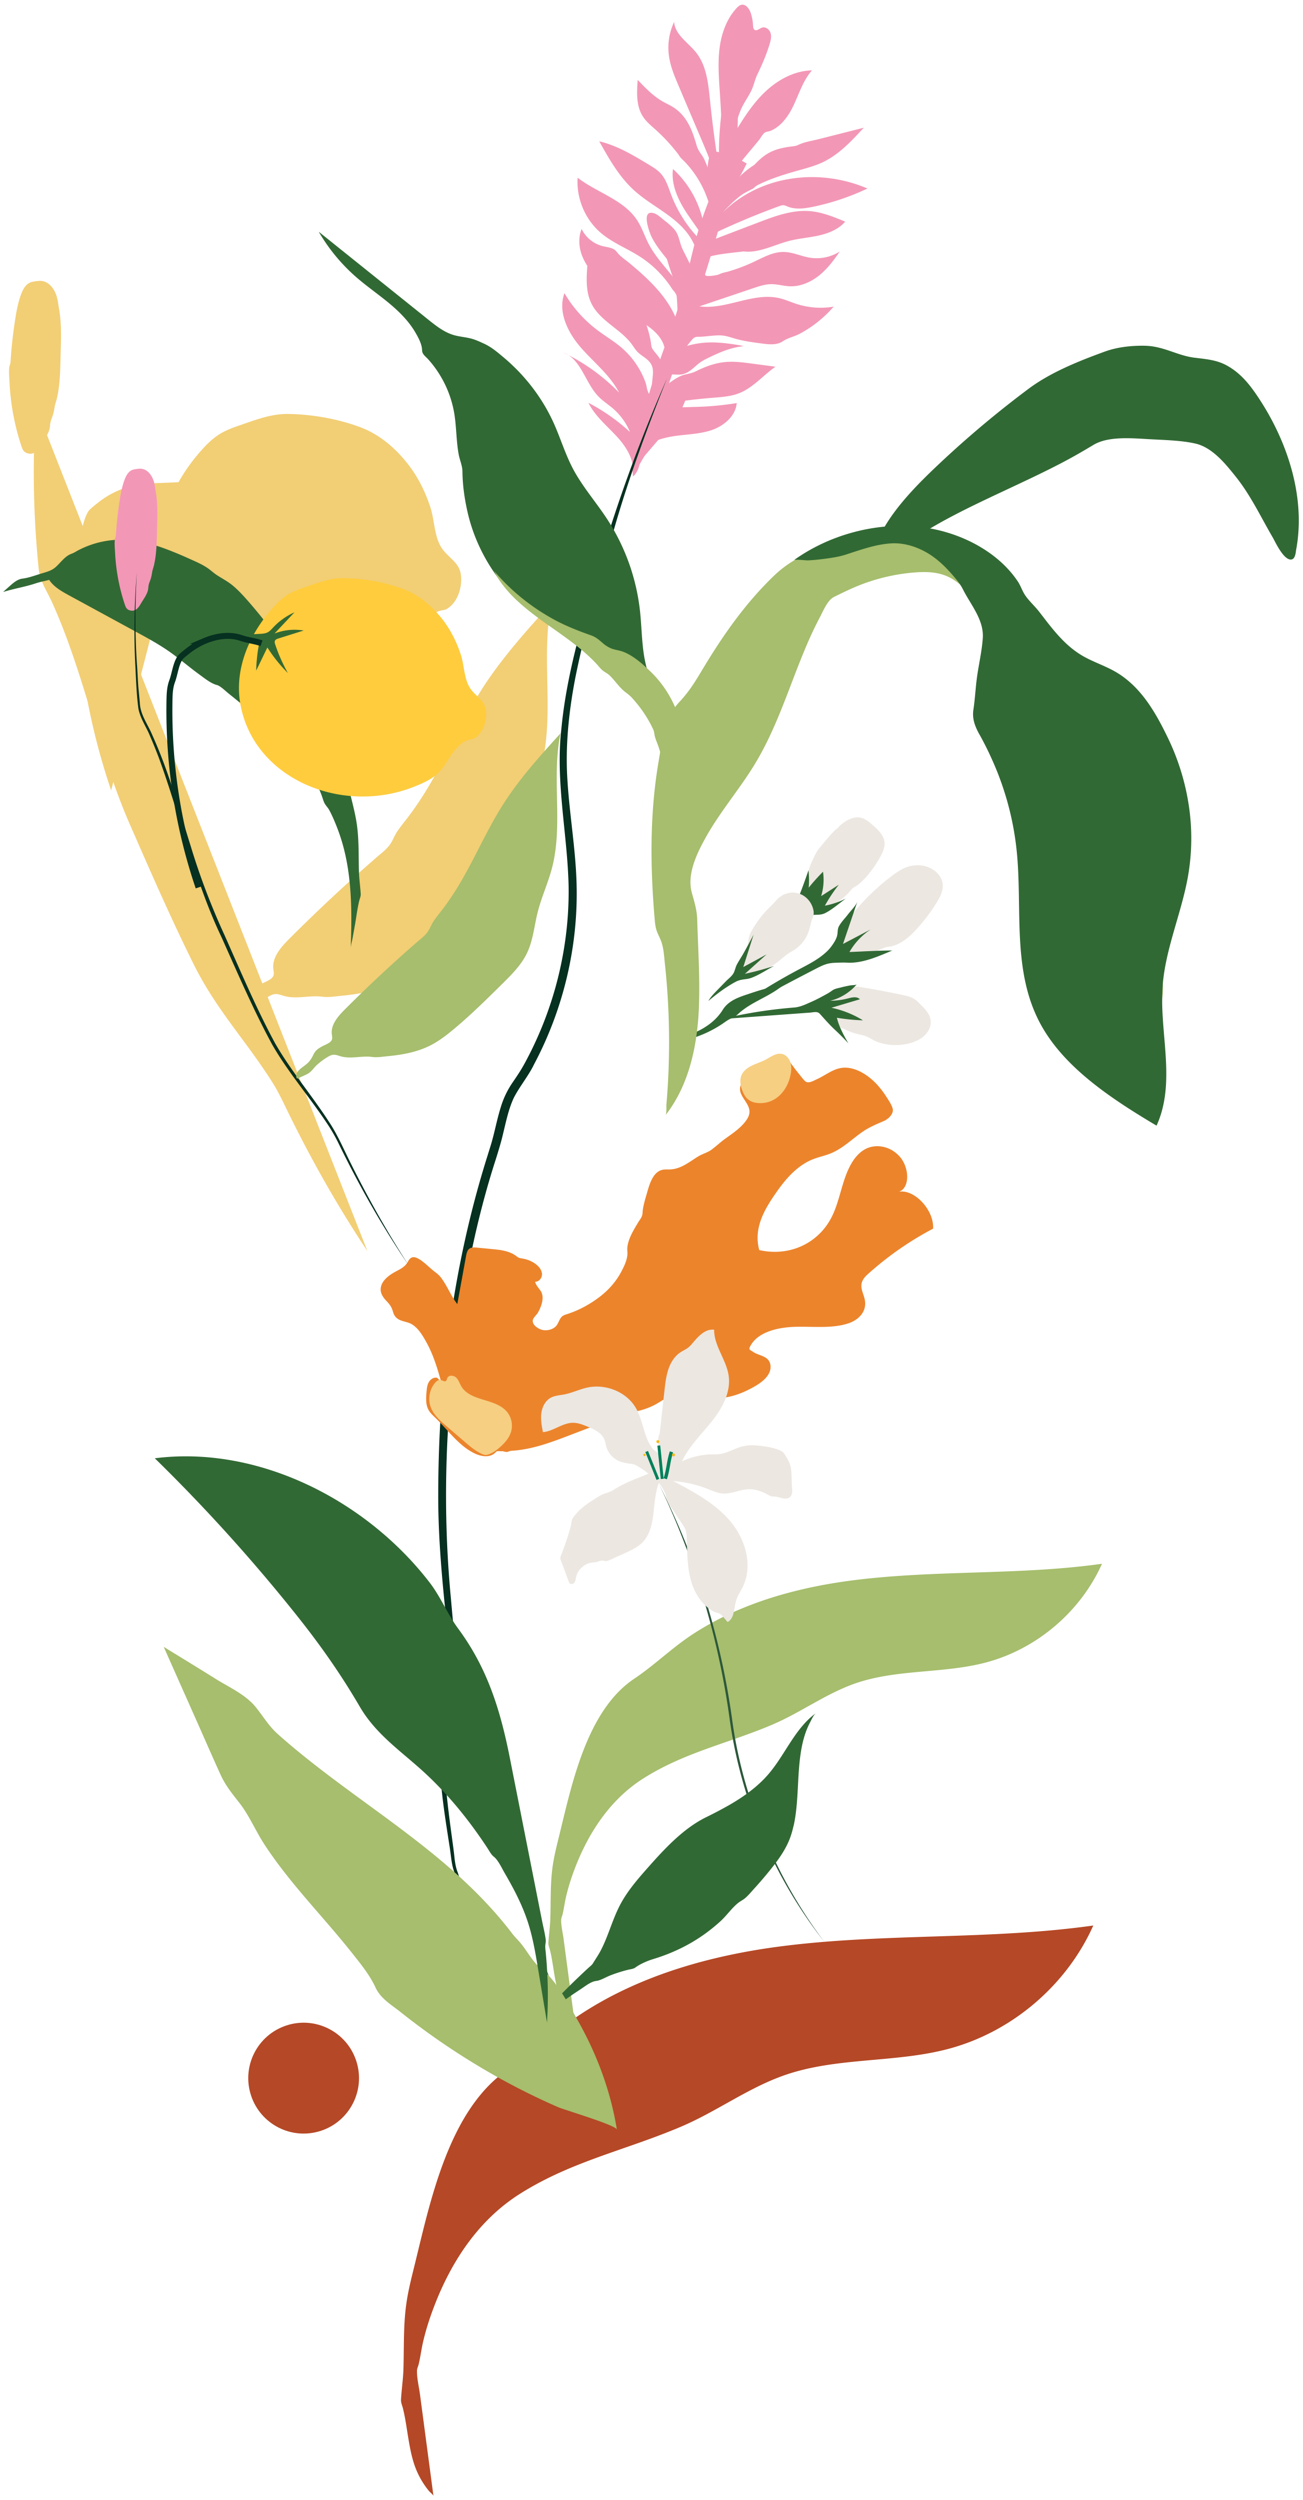 <svg xmlns="http://www.w3.org/2000/svg" width="218" height="418" fill="none"><path fill="#F2CE75" d="M4.507 75.766c-.556-.204-.733-.6-.92-1.151a39.84 39.84 0 0 1-1.992-10.66c-.038-.848-.15-1.795-.026-2.636.021-.142.078-.265.117-.4.093-.304.09-.616.111-.932a77.97 77.97 0 0 1 .76-6.681c.223-1.4.484-2.801.986-4.127.24-.631.555-1.277 1.1-1.701.495-.385 1.153-.427 1.757-.496 1.676-.195 2.766 1.313 3.15 2.82.154.594.214 1.201.322 1.809.406 2.287.358 4.628.289 6.942-.054 1.792-.054 3.589-.223 5.374-.084.89-.21 1.777-.408 2.648-.114.496-.313.983-.39 1.485-.097.62-.196 1.133-.424 1.722-.07.18-.141.364-.195.55a3.86 3.86 0 0 0-.12.553c-.043.289-.046.58-.12.863-.25.968-.971 1.884-1.467 2.74a6.185 6.185 0 0 1-.363.563c-.496.661-1.082 1.007-1.944.718v-.003Zm29.589-.906c-5.061 5.443-8.18 12.656-7.035 19.686 2.502 15.377 20.539 22.996 35.349 17.15 2.265-.893 4.467-1.882 5.918-3.889 1.424-1.969 2.99-5.284 5.648-5.753.285-.051.55-.087.808-.246 1.694-1.049 2.388-3.177 2.376-4.972-.015-2.518-1.499-3.05-2.929-4.754-1.607-1.918-1.46-4.887-2.217-7.226-.865-2.669-2.127-5.193-3.854-7.366-2.127-2.681-4.77-4.932-8.078-6.129a35.418 35.418 0 0 0-5.251-1.445 37.803 37.803 0 0 0-6.48-.695c-2.782-.057-5.194.842-7.84 1.759-1.263.435-2.545.865-3.705 1.575-1.015.619-1.895 1.424-2.71 2.299v.006Z"/><path fill="#F2CE75" d="M6.025 68.059a159.827 159.827 0 0 0 .445 27.029c.216 2.134 1.346 3.648 2.24 5.626 5.396 11.911 7.721 25.051 13.05 37.218 3.428 7.826 6.847 15.662 10.647 23.314 3.761 7.574 8.754 12.776 13.116 19.659.874 1.38 1.592 2.837 2.301 4.304 4.023 8.301 8.532 16.308 13.645 23.987M31.112 80.57c.547-.033 1.114-.072 1.595-.334.427-.228.748-.61 1.078-.962a13.398 13.398 0 0 1 4.341-3.087l-4.064 4.31a11.29 11.29 0 0 1 5.942-.613 3340.19 3340.19 0 0 1-5.137 1.611c-.288.09-.61.21-.727.487-.1.232-.021.493.057.73a33.882 33.882 0 0 0 2.586 5.828 30.406 30.406 0 0 1-4.175-5.202c-.76 1.569-1.517 3.138-2.277 4.703.042-1.746.225-3.486.54-5.205.021-.114-3.694-.779-4.037-.833a43.43 43.43 0 0 0-4.134-.442c-.192-.012-1.556.045-1.595-.129-.048-.22.703-.448.832-.484.583-.171 1.232-.096 1.833-.108a180.132 180.132 0 0 0 7.339-.277l.003.007Z"/><path fill="#F2CE75" d="M38.652 171.06c-.303-.435-.147-1.061.186-1.472.637-.788 1.631-1.224 2.292-2.014.193-.231.364-.475.514-.733.234-.4.403-.842.679-1.218.366-.496.883-.811 1.415-1.103.592-.324 1.685-.667 1.989-1.322.165-.355.05-.769.006-1.157-.232-1.942 1.24-3.625 2.62-5.01a279.04 279.04 0 0 1 14.81-13.805c.801-.694 1.697-1.346 2.25-2.269.405-.676.678-1.41 1.135-2.059.748-1.064 1.598-2.062 2.361-3.12a59.001 59.001 0 0 0 1.875-2.765c3.629-5.701 6.188-12.034 9.817-17.736 3.335-5.238 7.525-9.867 11.692-14.468-1.902 8.998.583 18.559-1.754 27.455-.793 3.015-2.124 5.87-2.89 8.894-.71 2.798-.938 5.752-2.181 8.358-1.154 2.414-3.092 4.343-4.99 6.225-3.23 3.195-6.465 6.393-9.959 9.299-1.505 1.25-3.067 2.455-4.821 3.327-1.475.733-3.052 1.229-4.66 1.572a34.46 34.46 0 0 1-3.836.562c-1.081.102-2.22.31-3.29.165-2.108-.285-4.268.46-6.35-.12-.52-.144-1.036-.373-1.571-.318-.397.039-.763.234-1.106.438a13.854 13.854 0 0 0-2.229 1.665c-.64.589-1.093 1.38-1.862 1.78-.694.357-1.41.679-2.14.955l-.002-.006Zm-7.238-88.583c-1.355-.469-2.779-.601-4.134-1.067-2.424-.833-5.122-.388-7.435.592a14.63 14.63 0 0 0-3.331 1.963c-.45.354-.92.727-1.343 1.109a2.035 2.035 0 0 0-.418.475c-.808 1.3-.991 3.185-1.526 4.622-.531 1.422-.537 2.906-.559 4.41a111.768 111.768 0 0 0 5.927 37.582"/><path fill="#316934" d="M199.872 59.813c1.998.252 3.674.37 5.374 1.298 2.223 1.218 3.692 3.03 4.942 4.854 5.299 7.734 8.3 17.312 6.66 25.99-.066.351-.108 1.5-.784 1.601-1.295.199-2.764-3.06-3.097-3.633-2.052-3.496-3.722-7.148-6.387-10.43-1.427-1.758-3.647-4.616-6.504-5.301-2.157-.517-5.001-.608-7.26-.722-3.119-.16-7.27-.628-9.854.914-1.568.938-3.139 1.857-4.779 2.726-3.299 1.75-6.739 3.345-10.163 4.953-6.708 3.147-13.546 6.366-18.863 10.793a31.767 31.767 0 0 0-3.602 3.487c-.132-6.556 5.008-12.489 10.421-17.688a172.23 172.23 0 0 1 16.066-13.612c3.626-2.714 8.213-4.587 12.822-6.261 2.003-.73 4.368-1.004 6.588-.97 3.244.047 5.413 1.625 8.423 2.007l-.003-.006Z"/><path fill="#F397B7" d="M94.2 58.94c3.026 1.06 3.684 5.046 5.916 7.352.736.76 1.64 1.328 2.442 2.02a10.517 10.517 0 0 1 2.839 3.922 32.306 32.306 0 0 0-6.946-4.876c1.097 2.225 3.101 3.838 4.777 5.666 1.691 1.842 2.998 4.057 2.722 6.63.594-.547.958-1.38 1.078-2.17.087-.583.045-1.19.279-1.743.73-1.722 3.29-2.425 4.945-2.723 2.205-.397 4.497-.358 6.633-1.037 2.136-.68 4.191-2.347 4.377-4.584a50.09 50.09 0 0 1-7.342.653c-.402.006-3.379.198-3.452-.208-.099-.547 2.238-.853 2.59-.898a94.35 94.35 0 0 1 4.113-.421c1.523-.123 3.076-.216 4.5-.778 2.34-.923 4.013-2.982 6.071-4.428a1912.4 1912.4 0 0 0-4.004-.529c-1.22-.162-2.446-.321-3.674-.291-2.016.05-3.804.676-5.585 1.563-.604.3-1.211.42-1.86.57-1.357.32-2.52 1.365-3.62 2.144-.588.417-1.006.977-1.408 1.566.114-.169.123-.53.204-.73.096-.232.219-.452.36-.659.923-1.376 2.491-2.218 3.326-3.664.318-.55.426-1.199.616-1.797.288-.917.856-1.695 1.466-2.426.387-.465.609-.757 1.219-.748.745.012 1.505-.105 2.247-.165.679-.057 1.361-.115 2.037-.021.658.09 1.286.315 1.926.499 1.391.4 2.83.592 4.263.784 1.021.135 2.172.307 3.166-.06.303-.111.562-.3.841-.46.802-.457 1.721-.646 2.541-1.085a19.883 19.883 0 0 0 5.675-4.532 13.235 13.235 0 0 1-6.278-.472c-.929-.304-1.824-.712-2.773-.938-4.407-1.049-8.916 1.96-13.407 1.362l9.051-3.051c.958-.322 1.935-.65 2.947-.661 1.036-.012 2.052.31 3.085.354 1.779.079 3.521-.679 4.915-1.785 1.394-1.109 2.481-2.552 3.479-4.027a7.24 7.24 0 0 1-4.981 1.034c-1.487-.238-2.899-.944-4.404-.962-1.773-.021-3.395.901-4.996 1.656-.859.406-1.739.77-2.638 1.088-.537.192-1.081.367-1.628.526-.489.141-.973.198-1.424.42a2.233 2.233 0 0 1-.574.184 7.02 7.02 0 0 1-1.348.15c-.172 0-.361-.009-.484-.126-.174-.162-.141-.445-.093-.68.336-1.664 1.033-3.615 2.695-3.979 1.111-.243 2.211.352 3.322.59 2.698.577 5.341-.953 8.009-1.654 1.643-.432 3.356-.55 5.014-.92 1.658-.369 3.328-1.036 4.44-2.322-1.908-.791-3.854-1.59-5.912-1.759-2.956-.243-5.846.836-8.619 1.894a64623.9 64623.9 0 0 1-7.769 2.966c-.144-.733.652-1.271 1.328-1.587a125.623 125.623 0 0 1 8.084-3.411c.691-.264 1.382-.532 2.082-.772.667-.229.949.117 1.604.294 1.268.349 2.629.141 3.891-.123a40.48 40.48 0 0 0 9.033-3.042c-8.225-3.537-18.334-2.22-24.655 4.451 1.07-1.13 2.145-2.263 3.377-3.215 2.848-2.204 6.369-3.322 9.835-4.29 1.322-.37 2.653-.727 3.897-1.307 2.748-1.283 4.878-3.57 6.936-5.804-2.523.638-5.044 1.275-7.567 1.915-1.154.291-2.346.45-3.422.97-.45.217-.958.223-1.445.292-1.147.166-2.298.421-3.328.968-1.319.697-2.362 1.812-3.329 2.951-.763.896-1.673 1.804-2.193 2.88-.15.31-.258.631-.451.92-.309.462-.763.817-1.165 1.193l-1.496 1.38c-.24-.457-.096-1.017.078-1.5.766-2.128 2.028-4.028 3.41-5.801.703-.902 1.439-1.776 2.172-2.654.408-.487.814-.974 1.216-1.47.274-.34.616-1.022.986-1.244.255-.153.672-.171.961-.292.351-.147.682-.336.991-.556 1.25-.89 2.133-2.236 2.788-3.6.973-2.026 1.634-4.26 3.124-5.942-2.911.06-5.65 1.535-7.774 3.528-2.121 1.993-3.704 4.485-5.203 6.982.117-.195.099-.643.144-.871a15.79 15.79 0 0 1 .874-2.924c.496-1.212 1.286-2.231 1.844-3.4.397-.83.553-1.746.959-2.588.604-1.256 1.174-2.53 1.646-3.844.15-.42.294-.842.424-1.271.183-.605.342-1.254.159-1.855-.183-.604-.835-1.106-1.433-.905-.433.148-.874.62-1.253.358-.213-.147-.234-.45-.246-.712a7.793 7.793 0 0 0-.379-2.071c-.243-.748-.859-1.587-1.619-1.383-.279.076-.502.283-.7.49-1.733 1.83-2.607 4.337-2.914 6.841-.306 2.504-.096 5.034.069 7.55a204.34 204.34 0 0 1 .43 16.002 208.26 208.26 0 0 1-2.094-14.986c-.285-2.786-.586-5.759-2.334-7.947-1.337-1.67-3.533-2.966-3.659-5.103a10.088 10.088 0 0 0-.88 5.63c.237 1.79.952 3.477 1.658 5.139 1.265 2.975 2.529 5.954 3.797 8.93 1.433 3.368 2.881 6.8 3.248 10.443-.046-.46-.358-1.006-.517-1.442a107.04 107.04 0 0 0-.646-1.722 99.032 99.032 0 0 0-1.472-3.661 5.717 5.717 0 0 0-.547-1.016c-.36-.517-.679-.968-.862-1.584-.472-1.599-.958-3.174-1.944-4.547a7.109 7.109 0 0 0-1.85-1.813c-.616-.405-1.298-.7-1.938-1.07-1.589-.916-2.881-2.26-4.145-3.588-.157 2.091-.274 4.355.865 6.119.555.86 1.364 1.52 2.127 2.206a29.966 29.966 0 0 1 3.77 4.082c.162.21.273.441.45.634.235.255.502.484.739.736a17.264 17.264 0 0 1 3.686 6.017c.259.719.604 1.563.592 2.338-.003.265-.078.523-.108.785-.033.276-.021.553-.027.833a6.82 6.82 0 0 1-.231 1.704 5.595 5.595 0 0 1-.286.805c-.018.04-.255.433-.252.502-.108-4.466-2.115-8.854-5.422-11.857-.328 2.45.724 4.878 2.045 6.967 1.322 2.086 2.947 3.998 3.99 6.237a21.608 21.608 0 0 1-6.333-8.888c-.468-1.241-.847-2.567-1.736-3.55-.562-.621-1.289-1.063-2.007-1.496-2.628-1.587-5.311-3.201-8.3-3.904 1.637 2.921 3.313 5.896 5.786 8.157 2.839 2.597 6.627 4.147 8.958 7.207 1.811 2.377 2.544 5.548 1.959 8.479-.791-1.789-1.608-3.556-2.509-5.29a9.791 9.791 0 0 1-.408-.884c-.4-1.025-.487-2.113-1.244-2.966-.472-.535-1.022-.998-1.586-1.434-.541-.418-1.196-1.079-1.863-1.26-2.244-.612-.541 3.565-.342 3.96.691 1.382 1.667 2.599 2.643 3.795.238.292.481.583.775.815.355.276.775.453 1.142.715.823.586 1.265 1.524 1.511 2.477.129.495.225 1.012.276 1.523.045.484-.192.7-.3 1.14-.237-.307-.382-.74-.58-1.085-.243-.43-.511-.845-.793-1.248-.568-.817-1.199-1.587-1.832-2.353-1.211-1.467-2.461-2.93-3.341-4.629-.667-1.29-1.108-2.696-1.902-3.91-2.247-3.45-6.699-4.605-9.961-7.117-.237 3.453 1.25 6.982 3.884 9.227 1.95 1.659 4.404 2.594 6.558 3.98a17.784 17.784 0 0 1 3.461 2.918 18.32 18.32 0 0 1 1.508 1.87c.213.3.387.633.64.904.39.42.568.89.718 1.446a6.925 6.925 0 0 1-.054 3.814c.039-.13-.223-.575-.274-.698a16.105 16.105 0 0 0-.414-.895 16.68 16.68 0 0 0-1.133-1.906c-.844-1.232-1.838-2.36-2.899-3.411-1.075-1.067-2.223-2.059-3.391-3.024-.589-.487-1.262-.925-1.782-1.494-.279-.306-.468-.637-.856-.823-.619-.3-1.349-.34-2.001-.535a5.396 5.396 0 0 1-3.298-2.81c-.598 1.475-.469 3.186.147 4.655.535 1.284 1.454 2.651 2.653 3.4.42.264.871.46 1.267.766.466.364.844.82 1.256 1.238.679.686 1.454 1.236 2.166 1.864.291.255.372.676.535 1.019a7.043 7.043 0 0 0 1.745 2.314c.556.484 1.184.874 1.767 1.328.796.62 1.511 1.368 1.967 2.27.346.676.49 1.388.493 2.142 0 .418.303 1.536-.042 1.849-.436-.304-.757-1.01-1.064-1.443-.321-.457-.784-.916-1.069-1.4-.192-.328-.186-.764-.249-1.13a17.748 17.748 0 0 0-.652-2.6c-.568-1.674-1.433-3.264-2.656-4.55-2.16-2.273-5.278-3.5-7.279-5.913-.186 2.288-.345 4.713.7 6.754.91 1.78 2.602 3 4.167 4.244.781.622 1.544 1.277 2.196 2.037.543.635.919 1.41 1.559 1.954.487.415 1.039.724 1.505 1.17.784.748.895 1.52.793 2.566l-.406 4.175c.073-.776-.489-1.446-.6-2.188a4.852 4.852 0 0 0-.265-.998 13.867 13.867 0 0 0-3.899-5.623c-1.292-1.119-2.782-1.984-4.143-3.015a21.105 21.105 0 0 1-5.464-6.15c-1.15 3.108.544 6.568 2.719 9.071 2.172 2.504 4.896 4.605 6.416 7.553a32.76 32.76 0 0 0-9.36-6.705l-.012.003Z"/><path fill="#F397B7" d="M110.172 60.903a145.624 145.624 0 0 0-2.052 6.528c-.258.883-.511 1.77-.757 2.657-.439 1.578-1.144 3.294-1.144 4.944 0 .712-.106 1.35-.238 2.05-.084.45-.141.907-.168 1.364-.018.286.132 1.061 0 1.29.427-.743.853-1.488 1.283-2.23.207-.358.411-.719.619-1.076.345-.599.396-.905.486-1.63.087-.697.355-1.148.676-1.752.55-1.04.808-2.254 1.178-3.363.823-2.465 1.655-4.923 2.487-7.382 2.932-8.653 5.864-17.312 8.285-26.124.304-1.103.598-2.206.884-3.312.105-.403.174-.832.339-1.217.096-.229.252-.415.367-.634.342-.65.27-1.545.135-2.242-.063-.32-.217-.689-.535-.73-.174-.025-.345.062-.496.155-.721.457-1.153 1.115-1.46 1.894-.369.938-.808 1.854-1.189 2.79a63.591 63.591 0 0 0-2.04 5.692c-1.124 3.714-1.821 7.546-2.89 11.28-1.069 3.738-2.505 7.363-3.764 11.042l-.006.006Z"/><path fill="#F397B7" d="M105.529 61.197c3.031 3 4.218 7.727 2.968 11.806-1.027-2.603-2.082-5.248-3.827-7.436-1.568-1.965-3.65-3.501-5.029-5.602m26.347-28.423a33.87 33.87 0 0 0-5.909 3.688c1.376-3.75 4.227-6.988 7.889-8.587 1.076-.469 2.208-.796 3.335-1.124.961-.28 1.922-.556 2.881-.835m-21.62 21.621a46.71 46.71 0 0 1-2.127-7.872c3.209 2.513 4.918 6.544 4.687 10.58-.193 3.342-1.178 6.58-2.157 9.78.228-.742.204-1.677.264-2.45a43.373 43.373 0 0 0-.069-7.457m-3.914 16.079.291.108Z"/><path fill="#F397B7" d="M124.568 57.875c-2.238.175-4.293 1.091-6.278 2.071a8.033 8.033 0 0 0-1.175.682c-1.096.797-1.914 1.933-3.38 2.014-.687.04-1.408-.13-2.051.117-.316.12-.586.334-.838.553a11.438 11.438 0 0 0-2.305 2.726c.289-.475.403-1.154.628-1.67.25-.569.526-1.125.835-1.663.484-.844 1.031-1.689 1.653-2.44.51-.62 1.123-1.293 1.79-1.74.817-.548 1.809-.8 2.761-.99.183-.035.366-.068.55-.099 2.328-.384 4.701-.084 7.008.301.246.042.562.16.808.138h-.006ZM113.74 68.986a20.855 20.855 0 0 0 1.844-5.061c.051-.228.087-.502-.06-.634-.123-.111-.315-.057-.48.006-1.854.715-3.611 1.947-5.086 3.543-.658.716-1.004 1.287-1.25 2.242-.306 1.19-.904 2.33-1.319 3.493-.348.974-.33 1.884-.592 2.861-.24.899-.471 1.816-.606 2.73.024-.16.486-.569.597-.698.235-.273.469-.55.706-.824.451-.529.905-1.055 1.355-1.584.889-1.036 1.77-2.082 2.665-3.11.724-.833 1.523-1.656 2.064-2.654l.162-.307v-.003Zm9.63-47.014c.249-3.697-.214-7.415-.974-11.042.066.318-.3 1.052-.387 1.38-.123.46-.238.922-.349 1.388-.225.953-.42 1.911-.592 2.873a52.061 52.061 0 0 0-.687 5.828 51.622 51.622 0 0 0-.028 5.795c.022.423-.078 2.362.391 2.446.721.126 1.124-1.596 1.283-2.04.763-2.129 1.186-4.374 1.34-6.625l.003-.003Zm2.424 19.911c-.998.114-1.992.231-2.989.345-2.016.232-4.068.475-5.918 1.305.943-2.191 3.127-3.589 5.341-4.473 2.214-.883 4.581-1.394 6.69-2.51"/><path fill="#F397B7" d="M124.934 27.355a15.225 15.225 0 0 0-5.161-2.008c-.184-.036-.385-.063-.55.021-.132.07-.222.202-.295.33a3.606 3.606 0 0 0-.324.851c-.24.944-.228 1.969-.306 2.937-.058.709.201 1.445.249 2.158a25.286 25.286 0 0 1-.282 5.81c-.109.652-.241 1.34-.019 1.962a21.279 21.279 0 0 0 2.482-4.235c.33-.751.616-1.52.856-2.305.093-.297.168-.538.358-.784.42-.55.687-1.23 1.165-1.729.793-.826 1.28-2.007 1.827-3.005v-.003Z"/><path fill="#063020" d="M111.613 63.25a250.869 250.869 0 0 0-11.908 32.946c-2.436 8.407-4.963 16.912-5.783 25.688-1.015 8.759 1.019 17.604 1.208 26.263.162 10.099-2.32 20.221-7.066 29.13-.676 1.316-1.418 2.443-2.259 3.664a14.714 14.714 0 0 0-1.995 4.108c-.678 2.134-1.042 4.259-1.673 6.36l-.649 2.086c-5.704 18.174-8.147 37.317-8.168 56.339-.036 8.8.977 17.531 1.902 26.253a19.9 19.9 0 0 1 .036 4.271c-.135 1.422-.412 2.838-.745 4.244-.712 2.874-.974 5.849-.956 8.788.022 4.419.637 8.771 1.31 13.117l.337 2.164c.12.721.198 1.43.297 2.164.102.73.237 1.469.499 2.185.129.324.264.649.318 1.001.514 4.529 1.169 9.584 1.418 14.135.144 2.909.081 5.839-.417 8.719.573-2.867.712-5.807.64-8.728-.157-4.581-.725-9.624-1.154-14.211-.051-.375-.186-.736-.322-1.088-.228-.664-.345-1.37-.432-2.085-.111-1.203-.388-3.114-.553-4.349-.577-4.316-1.132-8.675-1.108-13.024.018-2.894.303-5.776 1.03-8.568.358-1.428.658-2.883.817-4.367.162-1.479.165-2.997.012-4.473-.276-2.906-.559-5.812-.811-8.716-1.385-14.502-.958-29.115.988-43.538 1.364-10.084 3.365-20.098 6.495-29.791.373-1.179.953-3.054 1.22-4.253.52-2.11.922-4.196 1.832-6.132.97-1.899 2.452-3.645 3.383-5.59 4.852-9.128 7.351-19.506 7.117-29.845-.123-5.87-1.16-11.65-1.526-17.474-.4-5.774.204-11.575 1.303-17.276 1.704-8.551 4.248-16.97 6.624-25.37 2.44-8.41 5.486-16.624 8.739-24.75v.002Z"/><path fill="#316934" d="M94.561 338.008c-.192-.932-.537-1.839-.883-2.744-.832-2.182-1.667-4.364-2.5-6.549.097.255.028.616.046.883a65.063 65.063 0 0 0 .234 2.826 57.399 57.399 0 0 0 1.325 7.511c.111.453.264 2.653 1.517 1.872.505-.316.403-1.214.424-1.662a8.522 8.522 0 0 0-.163-2.137Z"/><path fill="#A6BE6D" d="M109.191 278.427c2.211-1.756 4.338-3.613 6.717-5.167 8.057-5.254 17.637-7.865 27.1-9.047 13.716-1.713 27.673-.799 41.363-2.729-3.584 8.013-10.917 14.25-19.394 16.501-7.15 1.899-14.877 1.082-21.867 3.501-4.876 1.689-9.102 4.854-13.849 6.88-7.411 3.159-14.696 4.635-21.599 8.999-5.972 3.775-9.76 9.93-12.04 16.596a34.096 34.096 0 0 0-.902 3.126c-.24 1.013-.364 2.053-.607 3.06-.075.306-.225.58-.228.901-.01 1.025.267 2.119.402 3.135l.848 6.381c.318 2.405.636 4.809.958 7.213-.021-.165-.49-.535-.604-.676a11.325 11.325 0 0 1-1.568-2.534c-.57-1.271-.853-2.605-1.097-3.967-.27-1.506-.444-3.066-.817-4.55-.105-.415-.28-.752-.255-1.19.078-1.344.28-2.672.321-4.022.085-2.705-.006-5.422.307-8.115.027-.24.06-.484.093-.724.231-1.602.622-3.174 1.01-4.746 2.135-8.611 4.578-21.156 12.626-26.545 1.066-.712 2.081-1.485 3.082-2.278v-.003Z"/><path fill="#316934" d="M66.542 51.98c-.144-.139-.294-.274-.441-.41-2.11-1.905-4.506-3.468-6.64-5.346a30.403 30.403 0 0 1-6.14-7.478l18.295 14.67c1.367 1.097 2.788 2.221 4.482 2.663.923.24 1.884.307 2.806.556.73.199 1.448.541 2.136.857 1.217.562 2.301 1.497 3.31 2.347 3.54 2.99 6.432 6.76 8.328 10.991 1.102 2.465 1.886 5.07 3.136 7.463 1.586 3.033 3.885 5.63 5.756 8.494a35.208 35.208 0 0 1 5.498 15.304c.279 2.525.288 5.08.693 7.589.208 1.29.571 2.561.908 3.82.282 1.061.793 2.044 1.21 3.057 1.007 2.452 1.463 5.091 1.914 7.703-.087-.505-.49-1.094-.715-1.554a37.484 37.484 0 0 0-.82-1.581 36.585 36.585 0 0 0-1.872-3.032c-1.342-1.957-2.872-3.814-4.584-5.458-.838-.803-1.838-1.154-2.767-1.801-1.31-.91-2.39-2.137-3.692-3.074-2.292-1.653-4.845-2.913-7.174-4.515-6.008-4.132-10.373-10.594-11.968-17.711-.495-2.219-.81-4.443-.832-6.703-.009-.962-.457-1.905-.63-2.85-.418-2.271-.361-4.598-.743-6.876a17.954 17.954 0 0 0-2.349-6.308 17.794 17.794 0 0 0-2.034-2.741c-.294-.325-.718-.638-.901-1.043-.117-.259-.087-.532-.126-.806-.123-.854-.583-1.72-1.004-2.462-.799-1.41-1.865-2.65-3.037-3.762l-.003-.003Z"/><path fill="#A6BE6D" d="M85.702 98.617a34.393 34.393 0 0 1-3.143-3.273c.28.333.451.841.685 1.214.253.406.526.8.814 1.181a19.706 19.706 0 0 0 1.89 2.152c1.382 1.374 2.923 2.576 4.497 3.724 3.184 2.32 6.576 4.442 9.295 7.331.375.396.706.862 1.135 1.202.355.282.769.46 1.1.778.985.941 1.661 2.092 2.785 2.907.342.249.657.517.946.826 1.427 1.545 2.74 3.451 3.602 5.368.168.376.156.76.264 1.148.165.607.442 1.193.637 1.792a32.871 32.871 0 0 1 1.658 9.515c.012.52.169 1.371-.009 1.861a35.018 35.018 0 0 0 1.61-6.348c.124-.791.391-1.389.661-2.122.286-.779.259-1.683.256-2.492 0-2.404-.469-4.809-1.397-7.03a18.335 18.335 0 0 0-4.236-6.137c-.928-.89-1.89-1.758-2.974-2.45-.583-.369-1.211-.703-1.875-.898-.597-.175-1.204-.232-1.775-.496a5.165 5.165 0 0 1-1.205-.767c-.661-.571-1.192-1.067-2.04-1.364-2.15-.758-4.235-1.572-6.242-2.669a35.643 35.643 0 0 1-6.94-4.953Z"/><path fill="#2C573B" d="M137.985 324.805a81.275 81.275 0 0 1-10.166-17.781c-2.607-6.321-4.476-12.954-5.362-19.741-1.433-10.189-4.067-20.221-7.937-29.758a126.417 126.417 0 0 0-4.265-9.353 128.38 128.38 0 0 1 4.082 9.428 131.51 131.51 0 0 1 7.724 29.746c1.856 13.606 7.429 26.684 15.927 37.462l-.003-.003Z"/><path fill="#316934" d="M132.781 305.297c.265-1.187.418-2.401.523-3.613.237-2.696.234-5.413.598-8.1.174-1.289.432-2.572.862-3.805.21-.604.463-1.193.76-1.758.24-.454.58-1.265 1.003-1.572-3.514 2.534-5.134 6.91-7.951 10.201-1.86 2.17-4.221 3.835-6.688 5.245a72.932 72.932 0 0 1-3.818 2.004c-3.947 1.957-7.21 5.597-10.085 8.858-1.661 1.884-3.286 3.841-4.407 6.089-1.183 2.371-1.85 4.965-3.079 7.319-.387.742-.868 1.427-1.3 2.137-.18.297-.505.523-.76.757-.607.562-1.208 1.127-1.806 1.698a131.765 131.765 0 0 0-7.414 7.724 86.809 86.809 0 0 1 8-5.906c.682-.444 1.42-1.054 2.223-1.274.21-.057.43-.063.637-.12.682-.189 1.331-.589 1.991-.848a24.094 24.094 0 0 1 3.014-.958c.405-.1.883-.127 1.225-.382.352-.259.706-.46 1.1-.658a11.981 11.981 0 0 1 1.817-.728c2.854-.862 5.561-2.095 8.036-3.766a28.579 28.579 0 0 0 3.329-2.63c1.033-.949 1.883-2.227 2.989-3.074.372-.283.793-.472 1.144-.788.568-.505 1.064-1.112 1.574-1.674a63.313 63.313 0 0 0 3.08-3.649c1.198-1.541 2.283-3.143 2.914-5.007.192-.568.348-1.145.477-1.728l.012.006Z"/><path fill="#B54826" d="M88.902 343.165c2.764-2.194 5.422-4.518 8.402-6.462 10.076-6.57 22.056-9.837 33.89-11.316 17.153-2.143 34.607-.998 51.724-3.414-4.482 10.02-13.651 17.82-24.255 20.633-8.943 2.374-18.604 1.352-27.346 4.379-6.099 2.11-11.383 6.071-17.319 8.602-9.268 3.952-18.376 5.798-27.01 11.253-7.468 4.718-12.205 12.419-15.056 20.756a42.963 42.963 0 0 0-1.127 3.907c-.3 1.266-.453 2.567-.757 3.826-.093.382-.282.728-.285 1.127-.012 1.281.333 2.651.502 3.92l1.06 7.982c.4 3.006.8 6.011 1.196 9.02-.027-.207-.61-.67-.754-.848a13.935 13.935 0 0 1-1.962-3.17c-.715-1.59-1.07-3.258-1.373-4.963-.336-1.884-.559-3.835-1.021-5.692-.13-.52-.352-.938-.319-1.488.096-1.68.352-3.339.403-5.028.108-3.384-.006-6.781.381-10.15.036-.303.075-.604.117-.905.289-2.001.776-3.97 1.265-5.933 2.67-10.768 5.726-26.454 15.793-33.196 1.334-.893 2.604-1.857 3.854-2.849l-.003.009Z"/><path fill="#EC842C" d="M85.32 242.614c-.49.033-.98.051-1.47.051-1.265.003-2.887-.219-3.986-.92-1.35-.856-2.52-2.377-3.338-3.72-1.742-2.871-2.424-6.237-3.451-9.435-.448-1.394-.983-2.768-1.686-4.054-.6-1.094-1.352-2.393-2.436-3.069-.685-.427-1.5-.451-2.202-.815a1.862 1.862 0 0 1-.796-.781c-.132-.24-.192-.496-.277-.754-.26-.785-.615-1.136-1.168-1.735-.409-.441-.784-1.024-.82-1.644-.081-1.391 1.243-2.377 2.133-2.903.838-.496 1.73-.802 2.313-1.671.12-.177.192-.388.33-.55.162-.195.36-.355.619-.385 1.043-.126 2.584 1.623 3.599 2.387.394.294.763.586 1.081.997 1.049 1.365 1.668 3.063 2.743 4.452l1.451-7.953c.087-.475.186-.974.502-1.253.357-.319.904-.283 1.409-.232l2.712.262c1.364.132 2.758.33 3.867 1.199.276.216.441.276.796.331.856.126 1.661.417 2.358.934.54.4 1.018.965 1.072 1.635.055.671-.46 1.344-1.147 1.347.156.589.547.986.89 1.464.777 1.091.143 2.723-.446 3.732-.192.331-.802.851-.84 1.26-.082.871 1.093 1.497 1.667 1.605.78.144 1.652-.078 2.172-.595.42-.421.55-1.085.934-1.53.231-.271.535-.397.865-.499 1.92-.604 3.58-1.485 5.206-2.657 1.616-1.166 3.04-2.675 4.02-4.568.429-.833.94-1.834.976-2.901.012-.324-.051-.664-.024-.986.144-1.554 1.066-2.978 1.754-4.153.235-.4.562-.77.721-1.239.096-.288.075-.622.12-.934.154-1.109.514-2.173.806-3.21.441-1.569 1.096-3.264 2.556-3.529.385-.069.799-.033 1.202-.048 1.865-.075 3.265-1.301 4.749-2.2.712-.43 1.535-.619 2.199-1.112.745-.553 1.424-1.202 2.175-1.749 1.322-.965 2.908-1.969 3.794-3.412.265-.432.415-.907.352-1.418-.169-1.419-1.95-2.558-1.493-4.049.207-.679.871-1.1 1.487-1.457 2.036-1.191 4.073-2.381 6.11-3.568a38.657 38.657 0 0 0 2.106 2.879c.345.43.688.899 1.078 1.29.538.535 1.394-.018 1.98-.28 1.433-.631 2.665-1.731 4.269-1.917 1.962-.226 4.194 1.016 5.852 2.831a14.496 14.496 0 0 1 1.484 1.941c.375.587.877 1.311 1.081 1.975.304.998-.832 1.882-1.433 2.14-1.243.535-2.508 1.061-3.626 1.84-1.742 1.214-3.292 2.768-5.26 3.573-.952.391-1.988.598-2.947.971-2.547.992-4.476 3.12-6.101 5.446-1.839 2.627-3.989 5.951-2.932 9.759 5.161 1.16 10.1-1.199 12.278-5.861.883-1.887 1.327-4.078 2.021-6.101.694-2.023 1.698-3.949 3.383-4.89 1.685-.941 4.191-.631 5.834 1.244 1.643 1.873 1.691 5.263-.165 5.855 2.619-.472 5.918 3.081 5.732 6.173a53.508 53.508 0 0 0-10.848 7.547c-.565.505-1.154 1.109-1.154 2.017 0 .769.433 1.566.58 2.359.373 2.002-1.118 3.343-2.65 3.875-2.781.964-6.02.523-9.081.619-2.574.081-6.306.76-7.528 3.426-.183.403.162.487.486.703.163.109.325.214.499.295 1.043.487 2.322.619 2.491 2.035.171 1.451-1.154 2.618-2.413 3.366-1.607.956-3.355 1.719-5.203 1.993-1.34.201-2.731.132-4.025-.277-.565-.18-1.106-.586-1.665-.697-.739-.148-1.685.027-2.394.24-1.361.412-2.475 1.338-3.725 1.99-.805.421-1.667.727-2.547.95-.697.177-1.487.189-2.154.438-.376.142-.751.331-1.133.478-.913.349-1.829.701-2.743 1.049l-5.485 2.098c-2.286.875-4.584 1.752-6.982 2.248a22.21 22.21 0 0 1-2.147.34c-.319.036-.673.018-.983.102-.246.066-.363.165-.634.141-.477-.045-1-.354-1.475-.138-.171.078-.3.229-.441.352-.902.79-2.31.544-3.386.018-2.656-1.299-4.404-3.871-6.525-5.93-.423-.412-.871-.812-1.153-1.329-.493-.895-.421-1.983-.337-3.002.048-.565.102-1.148.382-1.641.279-.493.853-.866 1.403-.728"/><path fill="#F6CF82" d="M77.715 241.063c-1.003-.862-2.007-1.725-3.01-2.585-1.064-.913-2.172-1.89-2.65-3.213-.483-1.346-.195-2.942.733-4.033.238-.276.568-.544.929-.475.312.057.645.352.895.156.141-.111.15-.318.222-.483.228-.532 1.058-.481 1.475-.085.42.4.589.989.883 1.485 1.511 2.531 5.645 1.966 7.577 4.187a3.672 3.672 0 0 1 .75 3.342c-.33 1.181-1.234 2.113-2.18 2.894-.505.415-1.016.743-1.635.953-.483.165-.75.069-1.22-.156-1.03-.496-1.91-1.25-2.772-1.99l.003.003Zm50.393-63.88c.862-.46 1.742-1.151 2.701-.953.682.141 1.21.737 1.427 1.398.216.664.165 1.385.033 2.071-.544 2.798-2.701 5.127-5.735 4.715-.91-.123-1.628-.616-2.058-1.43-.535-1.01-.913-2.483-.255-3.508.844-1.316 2.598-1.608 3.893-2.296l-.006.003Z"/><path fill="#316934" d="M45.662 105.656a82.746 82.746 0 0 0-4.299-5.308c-.73-.83-1.49-1.64-2.33-2.362-.839-.715-1.776-1.193-2.696-1.785-.588-.38-1.09-.869-1.673-1.257-.928-.625-1.995-1.067-3.01-1.527a68.382 68.382 0 0 0-2.103-.91c-2.712-1.121-5.536-2.098-8.468-2.245a15.609 15.609 0 0 0-7.958 1.737c-.379.195-.736.448-1.139.589-.676.24-1.153.688-1.667 1.214-.445.454-.85.956-1.379 1.308-.529.351-1.144.532-1.754.709-1.124.328-2.286.793-3.449.938-.98.123-1.835 1.006-2.553 1.635-.226.195-.445.396-.658.6 1.793-.564 3.668-.856 5.437-1.442.733-.243 1.514-.39 2.262-.586.796 1.196 2.106 1.927 3.368 2.615l11.271 6.131c1.83.995 3.665 1.996 5.374 3.183 1.779 1.235 3.413 2.663 5.165 3.931.802.58 1.688 1.308 2.631 1.644.195.069.385.1.565.202.607.351 1.156.904 1.703 1.343 1.15.92 2.292 1.852 3.41 2.807a88.291 88.291 0 0 1 6.906 6.598c1.46 1.553 2.872 3.185 3.969 5.025a14.659 14.659 0 0 1 1.342 2.885c.142.427.25.848.511 1.22.216.31.463.578.646.914.457.839.835 1.734 1.19 2.618.2.502.39 1.007.564 1.521 2.08 6.08 2.076 12.656 1.827 19.076 0-.583.222-1.238.324-1.815l.388-2.176c.243-1.365.405-2.78.739-4.127.093-.376.255-.679.231-1.079-.069-1.217-.252-2.422-.291-3.646-.078-2.452.006-4.917-.277-7.36-.024-.22-.054-.439-.084-.655-.21-1.452-.565-2.88-.916-4.304-.922-3.715-1.847-7.439-3.187-11.031-.805-2.161-1.839-4.19-2.758-6.296a4.85 4.85 0 0 0-.613-1.064c-.45-.568-.994-1.028-1.39-1.647-1.253-1.954-2.413-3.95-3.744-5.855a82.202 82.202 0 0 0-1.42-1.972l-.007.006Z"/><path fill="#ECE7E1" d="M138.275 169.512c.012.042.027.081.042.12.282.728 1.057 1.653 1.796 1.945.896.352 1.737.835 2.662 1.127.799.252 1.637.346 2.403.7.505.235.962.559 1.481.767 2.241.886 5.239.781 7.303-.46 1.088-.655 1.917-1.891 1.731-3.147-.154-1.046-.944-1.866-1.692-2.612-.39-.387-.787-.784-1.274-1.046-.459-.246-.973-.363-1.484-.475a134.312 134.312 0 0 0-6.897-1.316c-.327-.054-.694-.159-1.021-.129-.805.078-1.571.43-2.277.808-.301.16-.574.328-.917.382-.222.036-.45.015-.667.084-1.261.409-1.571 2.116-1.195 3.249l.006.003Zm2.155-31.365c-.087.219-.55.505-.724.676a21.8 21.8 0 0 0-.733.761c-.628.691-1.193 1.43-1.802 2.128-.58.661-.956 1.55-1.325 2.347-.805 1.752-1.181 3.73-1.295 5.653-.033.565.051 1.115.484 1.515 1.892 1.74 4.878-.015 6.401-1.4.397-.361.73-.761 1.082-1.164.147-.168.255-.228.438-.336.779-.451 1.472-1.106 2.055-1.788a19.06 19.06 0 0 0 2.34-3.406c.364-.679.688-1.421.64-2.191-.078-1.253-1.102-2.212-2.051-3.035-.559-.481-1.145-.98-1.86-1.161-1.316-.33-2.635.493-3.653 1.392l.003.009Z"/><path fill="#316934" d="M131.444 155.103a97.202 97.202 0 0 0 3.818-9.576c.108.965.12 1.939.036 2.907a32.924 32.924 0 0 1 2.397-2.666 9.317 9.317 0 0 1-.315 4.078l2.95-1.902a27.028 27.028 0 0 0-2.322 3.501 12.853 12.853 0 0 0 3.512-1.202c-1.115.803-2.233 1.821-3.476 2.447-.424.213-.877.258-1.343.27-1.559.048-2.935.15-4.101 1.332a15.194 15.194 0 0 1 1.16-3.529"/><path fill="#ECE7E1" d="M149.767 146.059a37.59 37.59 0 0 0-7.591 7.34c-.267.343-.523.655-.601 1.094-.081.454-.156.887-.276 1.338a35.61 35.61 0 0 0-.451 1.92c-.111.535-.315 1.229-.099 1.764a.803.803 0 0 0 .433.451c.769.34 1.994.117 2.742-.138.334-.114.661-.228 1.004-.319a24.903 24.903 0 0 0 2.142-.664c.423-.153.871-.409 1.306-.493.265-.048.535-.051.8-.114a5.78 5.78 0 0 0 1.529-.628c.985-.568 1.826-1.362 2.595-2.191a29.048 29.048 0 0 0 3.416-4.512c.562-.916 1.087-1.935 1.006-3.005-.123-1.629-1.679-2.864-3.289-3.141a5.405 5.405 0 0 0-2.722.235c-.7.249-1.334.64-1.944 1.069v-.006Zm-15.306 11.298c.73-.97.979-2.001 1.246-3.149.054-.238.141-.457.232-.683.165-.417.243-.766.171-1.223-.192-1.178-1.004-2.281-2.127-2.765-1.523-.655-3.145-.123-4.167 1.082-.628.739-1.388 1.368-2.022 2.116a18.74 18.74 0 0 0-1.811 2.525c-.363.604-.685 1.184-.751 1.893-.114 1.208-.556 2.221-.988 3.366-.193.514-.772 1.425-.451 2.002.234.424.835.433 1.256.409 1.472-.084 2.995-.758 4.227-1.506.871-.532 1.58-1.208 2.379-1.818.474-.364 1.033-.598 1.511-.956.492-.37.931-.806 1.298-1.296l-.003.003Z"/><path fill="#316934" d="M142.119 159.19a11.259 11.259 0 0 1 3.536-3.769l-4.617 2.425 2.424-7.135c-.249.73-1.105 1.548-1.571 2.164-.489.649-1.111 1.256-1.511 1.969-.255.453-.213.886-.282 1.379-.099.721-.571 1.434-.992 2.011-.429.586-.979 1.094-1.547 1.539-1.171.916-2.508 1.593-3.821 2.287a99.033 99.033 0 0 0-6.576 3.805c-1.871 1.181-3.713 2.434-5.296 3.982a473.778 473.778 0 0 1 14.468-7.772c.649-.334 1.306-.685 2.012-.887.565-.162 1.151-.192 1.734-.21.564-.018 1.126-.036 1.691-.006 2.557.135 5.2-1.061 7.51-2.032-2.382-.003-4.779.162-7.158.25h-.004Zm-16.045-2.897a92.26 92.26 0 0 1-1.697 3.141c-.346.61-.742 1.193-1.073 1.809-.246.457-.321.956-.541 1.41-.261.541-.889.998-1.303 1.421l-1.493 1.53c-.538.55-1.082 1.109-1.46 1.779 1.42-1.184 2.956-2.356 4.596-3.221.568-.301 1.111-.367 1.733-.445.304-.039.598-.106.886-.211 1.328-.496 2.542-1.343 3.798-1.992a48.283 48.283 0 0 1-4.891 1.322c1.208-1.082 2.415-2.164 3.626-3.246l-3.899 2.116 1.721-5.413h-.003Zm10.563 12.954c.066.009.13.024.19.045.189.069.321.213.45.358.796.889 1.544 1.737 2.419 2.557a39.668 39.668 0 0 1 2.238 2.255c-.772-1.365-1.554-2.754-1.917-4.277 1.442.24 2.899.384 4.362.429a16.633 16.633 0 0 0-5.275-2.103l4.761-1.419c-.48-.514-1.319-.319-2.001-.141-.961.249-1.955.381-2.95.39a8.596 8.596 0 0 0 4.419-2.732c-.105.124-.865.127-1.03.157-.568.099-1.132.222-1.691.369-.427.112-.916.184-1.289.433-.291.196-.559.397-.871.568-.871.478-1.74.962-2.65 1.362-1.003.439-1.871.889-2.968.977a79.485 79.485 0 0 0-4.13.435 78.783 78.783 0 0 0-6.138 1.064c-.625.136-1.307.397-1.943.442l2.205-.162 8.483-.622c1.415-.103 2.827-.205 4.242-.31.321-.024.733-.126 1.081-.078l.003.003Z"/><path fill="#316934" d="M125.355 166.162c1.34-.442 2.773-.926 4.17-1.128a2.02 2.02 0 0 0 .859-.3 9.28 9.28 0 0 0 1.995-1.605c-.27.288-.463.67-.73.971a8.672 8.672 0 0 1-1.352 1.193c-1.006.733-2.124 1.298-3.217 1.887-1.103.592-2.202 1.203-3.17 2.005-.309.259-.594.556-.931.782-.285.189-.601.297-.904.45-.478.238-.895.577-1.34.869a19.22 19.22 0 0 1-6.209 2.663c.486-.764 1.393-1.118 2.208-1.515 1.694-.826 3.184-1.969 4.184-3.577.986-1.58 2.737-2.133 4.44-2.692l-.003-.003Z"/><path fill="#A6BE6D" d="M190.311 143.419c.178.962.379 1.92.595 2.876.7 3.093 1.776 6.159 2.262 9.281.199 1.269.102 2.549.367 3.811.405 1.939 1.045 3.721 1.039 5.717-.009 2.044-.393 4.075-.946 6.059-.559 2.014-1.298 3.991-2.076 5.951-1.721-2.534-4.725-4.244-7.078-6.393-2.778-2.536-4.599-5.656-5.885-8.899-.712-1.791-1.475-3.694-1.655-5.575-.087-.926-.595-1.759-.922-2.642a22.237 22.237 0 0 1-.904-3.168c-.914-4.313-.733-8.713-.884-13.074-.282-8.151-1.775-16.272-4.437-24.117-1.694-4.992-3.911-9.957-7.693-14.075-1.139-1.241-2.472-2.428-4.2-3.027-1.613-.559-3.424-.55-5.161-.396a31.978 31.978 0 0 0-9.207 2.218c-1.286.523-2.539 1.139-3.773 1.74-.412.198-.682.382-.962.709-.7.821-1.135 1.882-1.619 2.796a61.03 61.03 0 0 0-2.085 4.373c-2.77 6.404-4.719 13.086-8.231 19.22a54.27 54.27 0 0 1-.625 1.058c-2.505 4.109-5.756 7.881-8.09 12.058-1.463 2.621-3.262 6.177-2.403 9.327.42 1.538.862 2.882.91 4.508.141 4.95.49 9.915.276 14.868-.273 6.342-1.673 12.888-5.599 17.877.237-.303.141-1.475.174-1.872a119.504 119.504 0 0 0 .379-6.483 123.05 123.05 0 0 0-.646-17.072c-.132-1.217-.187-2.497-.607-3.657-.264-.728-.673-1.383-.865-2.14-.169-.658-.208-1.347-.265-2.023a138.576 138.576 0 0 1-.462-8.425c-.135-5.869.168-11.76 1.165-17.552.571-3.315.889-7.165 3.455-9.882 1.565-1.659 2.62-3.351 3.755-5.251 3.359-5.617 7.165-11.151 12.107-15.893 5.452-5.236 14.593-7.106 22.587-6.005 2.899.4 5.78 1.157 8.189 2.566 2.239 1.31 3.972 3.12 5.717 4.875a188.317 188.317 0 0 0 7.3 6.97 197.435 197.435 0 0 0 11.332 9.51 201.438 201.438 0 0 0 5.981 4.478c.697.502 1.871 1.031 1.976 1.866.064.49-.198 1.191-.288 1.648-.538 2.659-1.568 5.226-2.154 7.877-.799 3.616-.805 7.424-.213 11.064.099.601.24 1.169.496 1.737.474 1.052.712 1.86.612 3.008-.279 3.237-.973 6.459-2 9.585-.604 1.836-1.635 3.901-3.828 4.415-1.85.433-3.848-.496-4.953-1.809-1.106-1.314-1.517-2.937-1.905-4.508"/><path fill="#316934" d="M163.866 122.815c-.772-1.403-1.243-2.636-1.006-4.186.273-1.795.348-3.592.595-5.386.3-2.179.817-4.334.97-6.528.21-3.078-1.98-5.504-3.341-8.203-.315-.625-.703-1.157-1.177-1.728-1.088-1.307-2.262-2.576-3.701-3.628-1.986-1.451-4.569-2.467-7.198-2.29-2.596.175-5.101 1.1-7.504 1.873-1.22.393-2.518.568-3.803.733-.833.105-1.671.193-2.512.229-.381.015-2.127-.202-2.352-.04 5.762-4.138 13.572-6.404 21.101-5.548.342.04.682.084 1.021.138 4.236.656 8.246 2.342 11.395 4.8 1.562 1.22 2.911 2.636 3.947 4.202.46.694.697 1.467 1.126 2.149.616.98 1.641 1.882 2.374 2.816.724.923 1.421 1.858 2.166 2.765 1.46 1.783 3.091 3.502 5.242 4.734 1.676.959 3.596 1.587 5.281 2.537 4.377 2.467 6.858 6.937 8.805 10.922a39.5 39.5 0 0 1 3.641 11.788 36.784 36.784 0 0 1-.219 11.803c-1.112 6.068-3.731 11.932-4.197 18.057-.598 7.844 2.313 16.056-1.021 23.404-7.688-4.571-15.417-9.714-19.353-16.882-4.93-8.987-3.025-19.41-4.067-29.256a49.26 49.26 0 0 0-3.224-12.999 54.631 54.631 0 0 0-2.983-6.276h-.006Z"/><path fill="#F397B7" d="M21.641 102.042c-.457-.169-.604-.493-.757-.947a32.232 32.232 0 0 1-1.139-4.427c-.26-1.43-.43-2.88-.498-4.334-.033-.698-.123-1.473-.021-2.167.018-.118.063-.217.096-.328.075-.25.075-.505.093-.766.13-1.84.34-3.67.625-5.491.18-1.151.396-2.303.81-3.39.2-.518.457-1.05.905-1.398.406-.319.95-.352 1.445-.409 1.379-.16 2.274 1.079 2.59 2.314.126.49.177.99.264 1.485.334 1.882.291 3.805.237 5.704-.042 1.473-.045 2.949-.183 4.416a17.2 17.2 0 0 1-.336 2.176c-.093.408-.259.808-.322 1.22-.078.508-.159.932-.348 1.416-.057.15-.117.297-.163.45-.045.15-.078.301-.099.454-.033.238-.039.478-.096.71-.204.796-.799 1.547-1.204 2.254-.093.159-.19.315-.3.46-.406.544-.89.826-1.599.589v.009Z"/><path fill="#FFCC3E" d="M45.955 101.302c-4.16 4.475-6.723 10.402-5.782 16.179 2.057 12.635 16.877 18.899 29.05 14.093 1.859-.734 3.67-1.545 4.863-3.195 1.171-1.617 2.457-4.343 4.641-4.728.234-.042.454-.069.664-.201 1.39-.863 1.962-2.612 1.953-4.085-.012-2.071-1.232-2.506-2.407-3.907-1.321-1.575-1.201-4.015-1.823-5.936-.71-2.194-1.749-4.268-3.166-6.056-1.749-2.203-3.92-4.052-6.64-5.038a29.185 29.185 0 0 0-4.316-1.187 31.398 31.398 0 0 0-5.327-.57c-2.286-.049-4.268.69-6.443 1.445-1.037.36-2.091.712-3.044 1.295-.835.511-1.559 1.172-2.225 1.891h.002Z"/><path fill="#063020" d="M22.887 95.707c-.42 5.263-.523 10.586-.231 15.86.108 2.23.201 4.734.501 6.946.322 1.662 1.337 3.042 1.95 4.587a77.154 77.154 0 0 1 1.484 3.663c3.635 9.91 5.897 20.369 10.466 29.942 2.707 6.035 5.315 12.13 8.475 17.952 2.638 4.607 6.134 8.626 9.07 13.026a28.93 28.93 0 0 1 1.985 3.399c3.47 7.129 7.39 14.066 11.866 20.612-3.599-5.545-6.85-11.3-9.79-17.215-1.19-2.36-2.217-4.833-3.71-7.027-2.881-4.431-6.339-8.467-8.959-13.06-3.127-5.806-5.707-11.899-8.387-17.928-2.21-4.812-4.1-9.717-5.639-14.781-1.98-6.294-3.752-12.71-6.48-18.752-.765-1.836-2.027-3.426-2.096-5.452l-.186-1.971c-.13-1.212-.175-2.741-.259-3.953-.387-5.262-.348-10.576-.06-15.845v-.003Z"/><path fill="#316934" d="M43.5 105.991c.451-.027.917-.06 1.313-.273.352-.19.613-.502.886-.791a10.977 10.977 0 0 1 3.57-2.536l-3.341 3.543a9.282 9.282 0 0 1 4.885-.502l-4.221 1.326c-.238.075-.502.171-.598.399-.081.19-.018.406.048.602a27.787 27.787 0 0 0 2.124 4.787 25.049 25.049 0 0 1-3.434-4.277c-.625 1.29-1.246 2.579-1.871 3.866.036-1.434.183-2.868.444-4.277.018-.093-3.034-.64-3.316-.686a34.881 34.881 0 0 0-3.398-.363c-.156-.009-1.28.036-1.31-.105-.039-.181.577-.367.685-.4.478-.141 1.013-.081 1.505-.087a139.805 139.805 0 0 0 6.032-.229l-.002.003Z"/><path fill="#A6BE6D" d="M49.697 180.354c-.25-.358-.12-.872.153-1.211.523-.647 1.343-1.004 1.884-1.656.156-.19.297-.391.423-.602.193-.327.33-.691.556-1 .3-.409.727-.668 1.163-.908.486-.268 1.385-.547 1.634-1.085.135-.292.042-.631.006-.953-.19-1.596 1.018-2.978 2.151-4.117a230.753 230.753 0 0 1 9.661-9.14c.832-.743 1.667-1.476 2.511-2.206.658-.571 1.394-1.106 1.851-1.867.334-.556.559-1.157.934-1.692.616-.875 1.313-1.695 1.941-2.564a48.175 48.175 0 0 0 1.541-2.272c2.983-4.686 5.086-9.888 8.07-14.574 2.739-4.304 6.181-8.109 9.61-11.89-1.563 7.394.48 15.253-1.443 22.563-.652 2.479-1.745 4.824-2.373 7.309-.583 2.3-.77 4.728-1.793 6.868-.947 1.984-2.539 3.571-4.101 5.116-2.656 2.623-5.314 5.253-8.183 7.64-1.238 1.028-2.52 2.016-3.963 2.735-1.21.601-2.508 1.013-3.83 1.292-1.04.22-2.094.361-3.154.463-.886.084-1.824.255-2.704.135-1.733-.234-3.506.379-5.218-.099-.427-.12-.853-.307-1.292-.261-.327.033-.627.192-.91.36-.655.391-1.27.851-1.832 1.368-.526.484-.899 1.133-1.532 1.46-.571.295-1.157.559-1.758.785l-.003.003Z"/><path stroke="#063020" stroke-miterlimit="10" d="M43.754 107.561c-1.112-.385-2.283-.493-3.398-.874-1.991-.683-4.209-.319-6.11.486a12.13 12.13 0 0 0-2.737 1.611c-.372.292-.754.599-1.105.911a1.71 1.71 0 0 0-.343.391c-.664 1.07-.814 2.618-1.252 3.799-.436 1.169-.442 2.389-.46 3.622a91.995 91.995 0 0 0 4.87 30.885"/><path fill="#ECE7E1" d="M111.331 231.213c.153-1.103.385-2.194.88-3.183.012-.021.022-.045.034-.066a5.265 5.265 0 0 1 1.138-1.485c.457-.412.991-.643 1.508-.965.331-.207.589-.463.841-.757.938-1.106 2.154-2.603 3.749-2.408-.033 2.711 2.052 5.02 2.431 7.704.387 2.759-1.085 5.437-2.818 7.619-1.734 2.179-3.806 4.15-4.984 6.675a12.854 12.854 0 0 1 4.122-1.115c.676-.066 1.358 0 2.027-.072 1.016-.105 2.028-.592 2.95-.965 1.19-.481 2.239-.604 3.512-.481 1.082.102 2.172.244 3.203.595.315.108.66.229.943.421.216.147.342.346.478.562.483.761.871 1.425 1 2.338.135.956.063 1.933.153 2.895.057.64.144 1.4-.348 1.815-.373.313-.926.277-1.394.15-.481-.129-.908-.276-1.409-.255-.433.018-.799-.28-1.175-.466-.904-.445-1.883-.775-2.905-.748-1.475.039-2.878.82-4.347.715-.904-.063-1.742-.46-2.586-.787a19.562 19.562 0 0 0-5.69-1.293c3.458 1.828 7.006 3.724 9.532 6.712 2.526 2.987 3.821 7.36 2.136 10.892-.385.805-.91 1.551-1.163 2.407-.369 1.262-.249 2.906-1.394 3.553-.069.039-.925-1.145-1.252-1.341-.159-.096-.34-.135-.517-.186-.541-.159-1.03-.46-1.475-.806-.961-.739-1.7-1.74-2.235-2.822a10.187 10.187 0 0 1-.625-1.602c-.685-2.32-.661-4.779-.748-7.198-.018-.499-.042-1.01-.222-1.479-.12-.315-.31-.601-.496-.883-.429-.653-.862-1.305-1.292-1.957-.399-.604-.865-1.202-1.174-1.861-.186-.399-.25-.826-.391-1.241-.207-.604-.589-1.214-.973-1.722-.036-.045-.063-.096-.096-.141-.256.475-.37 1.091-.478 1.617a20.647 20.647 0 0 0-.264 1.71c-.135 1.136-.219 2.281-.46 3.402-.258 1.199-.724 2.369-1.607 3.246-.772.767-1.781 1.235-2.767 1.689-.547.253-1.096.499-1.649.743-.487.213-1.009.52-1.526.643-.165.039-.264.009-.424-.033-.6-.169-1.006.201-1.559.24-.499.036-.943.096-1.403.319-.85.418-1.532 1.211-1.733 2.146-.063.294-.087.61-.252.865-.163.256-.532.412-.772.226-.118-.09-.172-.235-.223-.37-.43-1.151-.856-2.299-1.285-3.45-.052-.141-.106-.286-.106-.433 0-.162.06-.316.117-.466a53.888 53.888 0 0 0 1.37-3.952c.172-.565.316-1.097.388-1.68.042-.322.177-.541.37-.809.805-1.121 1.922-1.974 3.076-2.711.697-.445 1.451-.992 2.25-1.229.51-.153.913-.298 1.373-.589a18.626 18.626 0 0 1 1.877-1.037c.649-.313 1.31-.595 1.977-.86.333-.132.67-.261 1.006-.39.108-.042.904-.418.97-.364a10.7 10.7 0 0 0-1.76-1.226c-.27-.154-.586-.37-.895-.412-.766-.105-1.541-.186-2.271-.49a3.802 3.802 0 0 1-2.142-2.362c-.135-.442-.189-.911-.376-1.332-.471-1.076-1.655-1.614-2.74-2.062-.798-.33-1.625-.664-2.49-.658-1.763.012-3.256 1.419-5.014 1.563-.2-1.037-.402-2.092-.273-3.141.13-1.046.652-2.104 1.577-2.609.685-.372 1.496-.408 2.262-.556 1.316-.252 2.539-.859 3.846-1.145 3.103-.679 6.623.728 8.183 3.496.195.345.36.709.507 1.082.448 1.136.712 2.332 1.127 3.477.201.556.438 1.103.751 1.608.153.247.321.502.523.712.09.094.174.145.282.211.243.147.442.342.667.514-.147-.114-.126-.956-.141-1.145a10.16 10.16 0 0 1-.024-.74c0-.339-.024-.721.069-1.049.069-.24.168-.438.201-.694.099-.778.174-1.563.261-2.344.175-1.563.346-3.126.52-4.686.045-.415.093-.832.15-1.25l.006-.003Z"/><path fill="#F5BB17" d="M110.222 241.719c.189 1.857.382 3.718.571 5.575Z"/><path stroke="#00805A" stroke-miterlimit="10" stroke-width=".48" d="M110.222 241.719c.189 1.857.382 3.718.571 5.575"/><path fill="#F5BB17" d="M112.332 242.773c-.532 1.702-.493 2.796-1.024 4.497Z"/><path stroke="#00805A" stroke-miterlimit="10" stroke-width=".57" d="M112.332 242.773c-.532 1.702-.493 2.796-1.024 4.497"/><path fill="#F5BB17" d="m108.19 242.711 1.88 4.668Z"/><path stroke="#00805A" stroke-miterlimit="10" stroke-width=".48" d="m108.19 242.711 1.88 4.668"/><path fill="#F5BB17" d="M107.83 243.485c-.259 0-.259-.403 0-.403.258 0 .258.403 0 .403Zm2.235-2.169c-.331 0-.331-.511 0-.511.33 0 .33.511 0 .511Zm2.613 2.222c-.331 0-.331-.511 0-.511.33 0 .33.511 0 .511Z"/><path fill="#B54826" d="M42 350.394c-1.6-4.862 1.042-10.102 5.903-11.702 4.86-1.601 10.096 1.043 11.696 5.906 1.6 4.862-1.043 10.102-5.903 11.702-4.86 1.601-10.097-1.043-11.697-5.906Z"/><path fill="#A6BE6D" d="m27.393 275.386 5.578 12.539c1.31 2.942 2.593 5.903 3.93 8.83.859 1.885 1.994 3.228 3.211 4.794 1.595 2.056 2.656 4.608 4.089 6.811 1.544 2.371 3.253 4.601 5.026 6.762 3.18 3.874 6.567 7.532 9.688 11.469 1.433 1.81 2.926 3.622 3.926 5.777.853 1.84 2.653 2.867 4.11 4.028a120.334 120.334 0 0 0 16.495 11.045 115.403 115.403 0 0 0 9.908 4.899c1.066.466 9.736 3.021 9.853 3.757-1.054-6.555-3.419-12.75-6.582-18.325-1.667-2.936-3.515-6.564-6.104-8.611-1.568-1.241-2.389-3.126-3.72-4.586-.38-.418-.756-.797-1.11-1.263a62.49 62.49 0 0 0-2.368-2.918 73.507 73.507 0 0 0-5.131-5.359c-3.596-3.411-7.45-6.468-11.364-9.407-4.546-3.412-9.184-6.667-13.684-10.156-2.271-1.761-4.506-3.58-6.666-5.506-1.511-1.347-2.43-2.955-3.698-4.518-1.71-2.106-4.443-3.306-6.633-4.673-2.656-1.656-5.32-3.291-7.988-4.923l-.766-.469v.003Z"/><path fill="#316934" d="M25.895 243.844a286.408 286.408 0 0 1 23.834 26.383c3.873 4.86 7.318 9.759 10.449 15.13 2.808 4.818 7.14 7.592 11.112 11.301a60.781 60.781 0 0 1 5.062 5.353 70.963 70.963 0 0 1 3.526 4.571 81.66 81.66 0 0 1 1.635 2.386c.258.394.49.827.79 1.191.195.237.46.402.658.637.612.715 1.045 1.68 1.52 2.491.498.857.985 1.723 1.448 2.603.919 1.752 1.742 3.559 2.36 5.44.851 2.591 1.302 5.293 1.75 7.983l1.477 8.884c.177-2.858.186-5.725.027-8.583a74.603 74.603 0 0 0-.243-3.171c-.042-.427-.108-.851-.054-1.278.039-.306.087-.58.048-.892-.13-1.016-.397-2.032-.595-3.039-.25-1.253-.496-2.507-.745-3.76l-1.55-7.832-3.1-15.668c-1.598-8.07-3.764-15.034-8.643-21.64-1.805-2.444-2.917-5.287-4.773-7.701-10.617-13.804-28.708-22.995-45.993-20.786v-.003Z"/></svg>